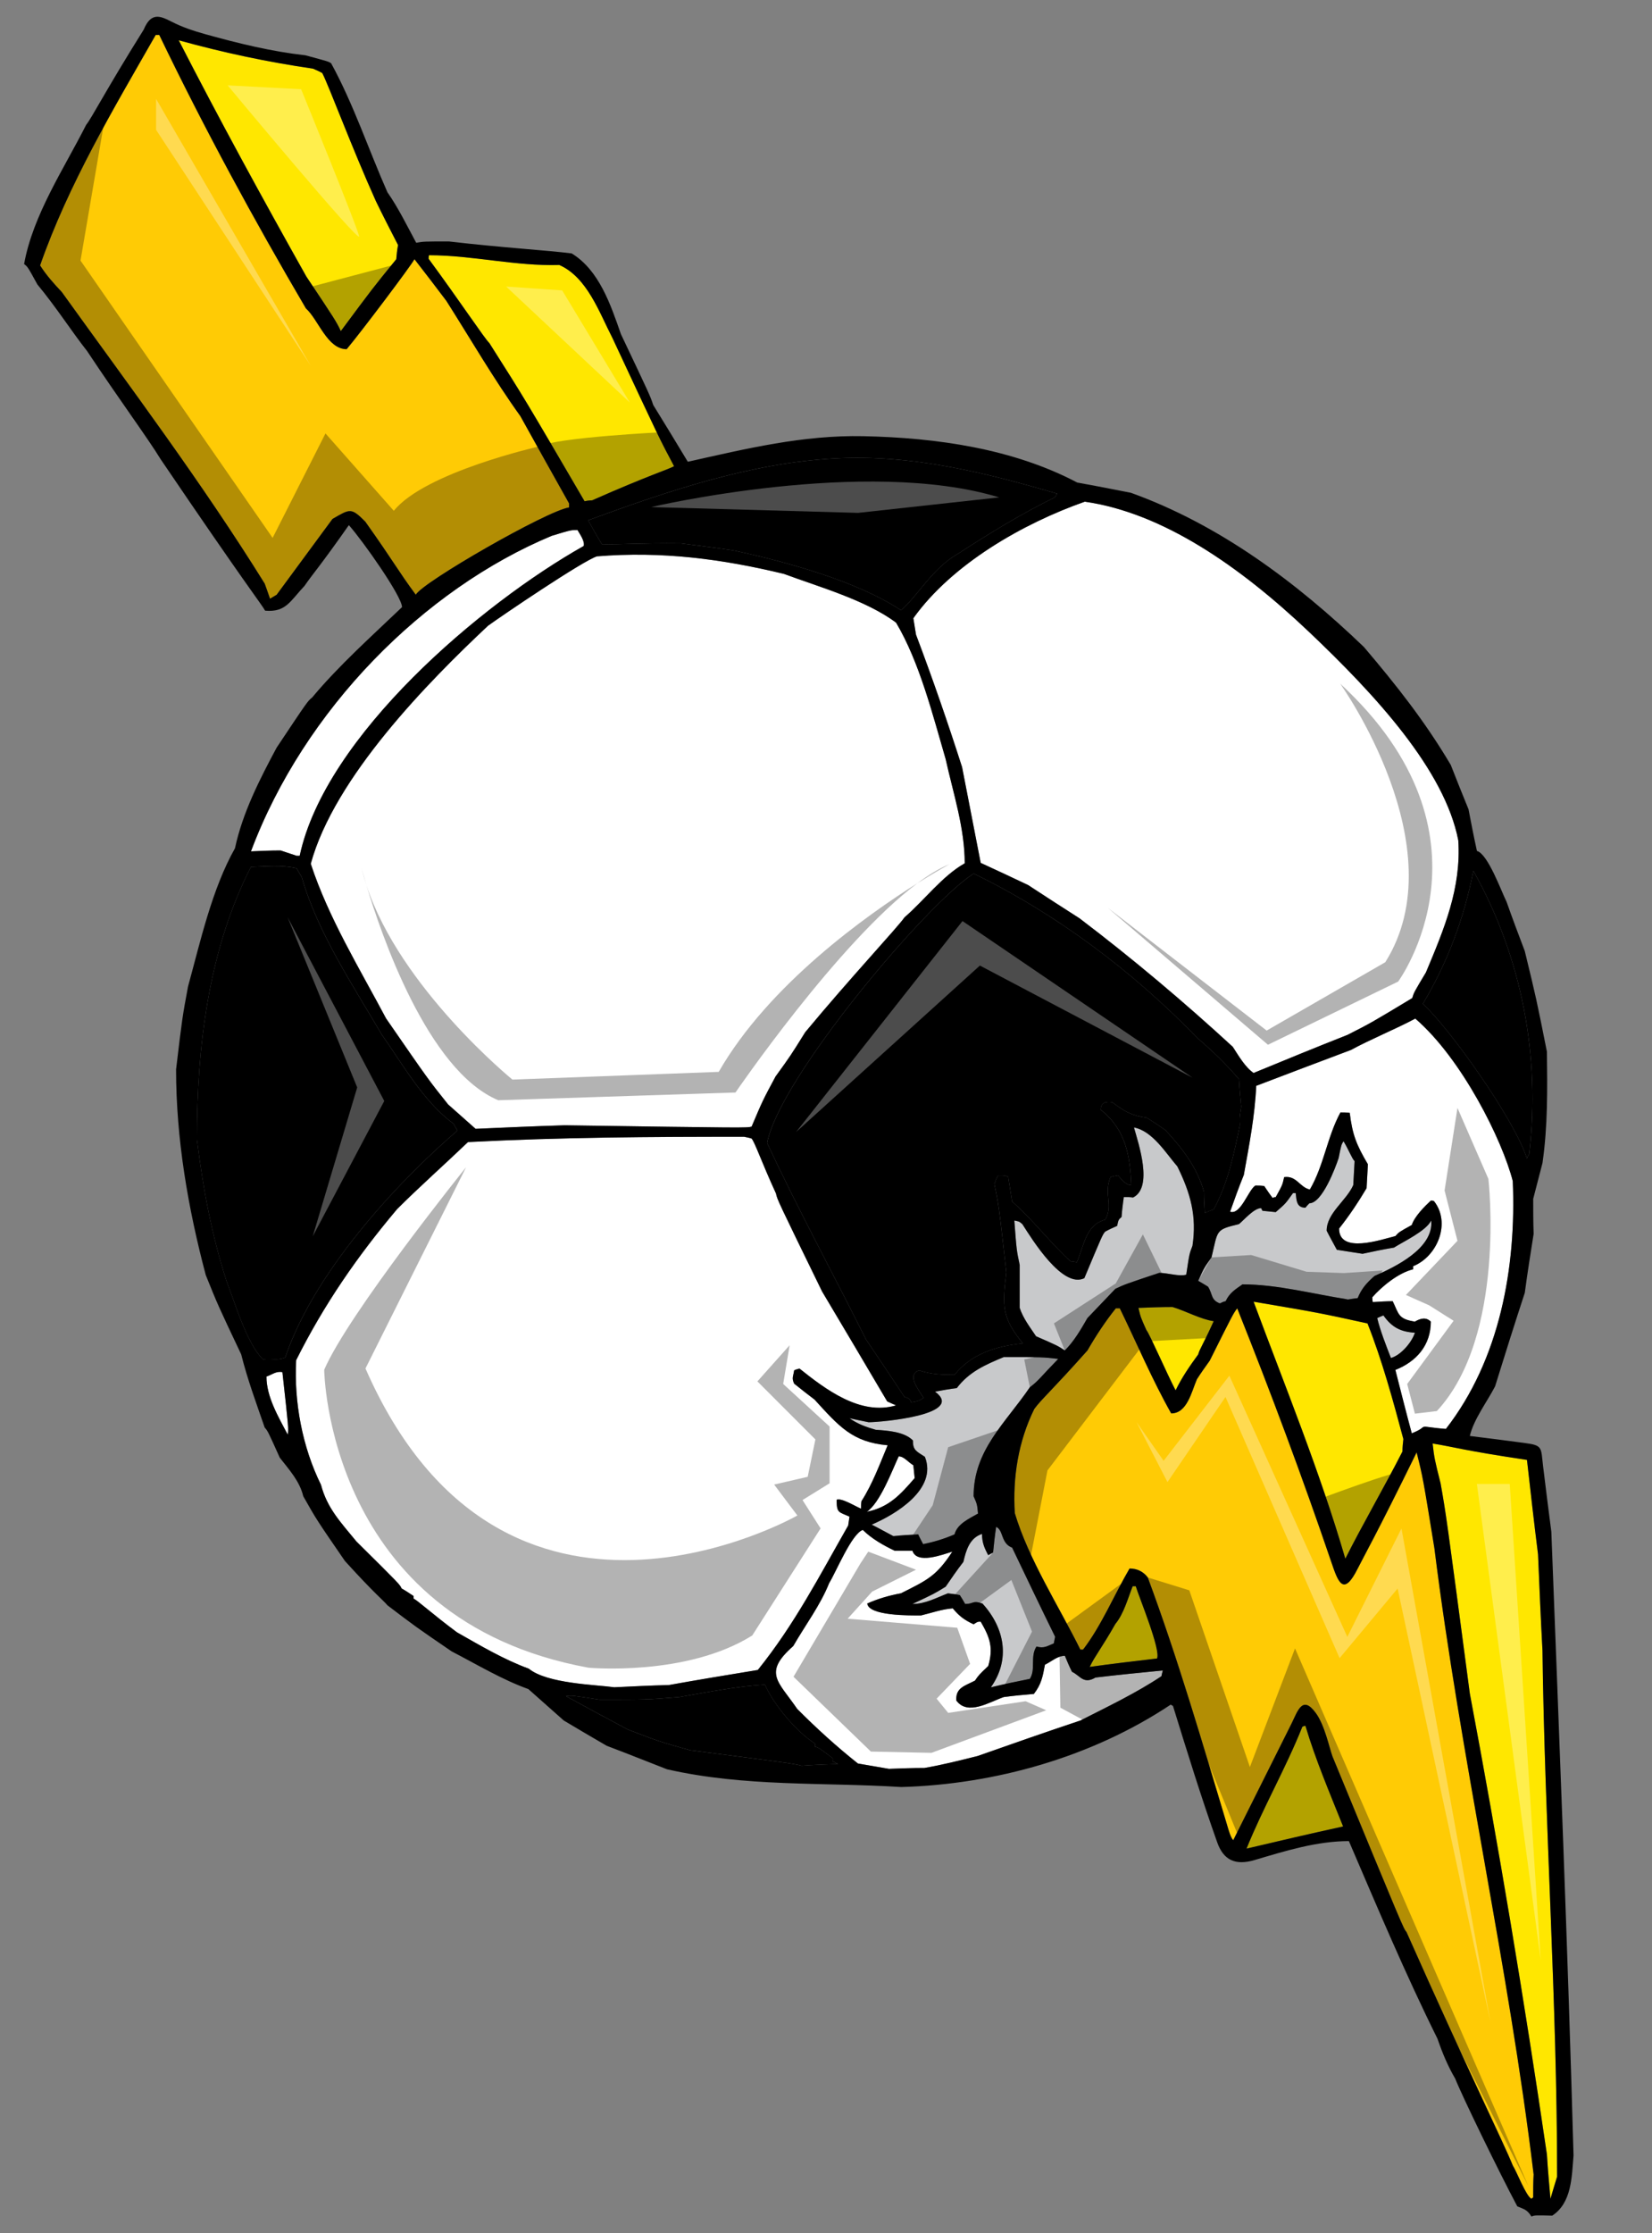 <?xml version="1.0" encoding="utf-8"?>
<!-- Generator: Adobe Illustrator 17.0.0, SVG Export Plug-In . SVG Version: 6.00 Build 0)  -->
<!DOCTYPE svg PUBLIC "-//W3C//DTD SVG 1.1//EN" "http://www.w3.org/Graphics/SVG/1.1/DTD/svg11.dtd">
<svg version="1.1" id="Layer_1" xmlns="http://www.w3.org/2000/svg" xmlns:xlink="http://www.w3.org/1999/xlink" x="0px" y="0px"
	 width="148px" height="200px" viewBox="0 0 148 200" style="enable-background:new 0 0 148 200;" xml:space="preserve">
<rect x="0" y="0" width="148" height="200" fill="#808080" stroke="none"/>
<path id="color4" style="fill:#C8C9CB;" d="M108.22,115.224c-0.315-0.196-0.595-0.356-0.873-0.518
	c0.517-1.151,0.517-1.151,1.191-2.102c0.595-2.461,0.317-2.461,2.459-2.977c0.478-0.396,1.351-1.431,1.986-1.431
	c0.039,0.079,0.078,0.16,0.118,0.237c0.396,0.042,0.795,0.082,1.19,0.12c0.874-0.755,0.874-0.755,1.549-1.705
	c0.079,0,0.157,0,0.238,0c0.078,0.673,0.078,1.308,0.873,1.308c0.118-0.156,0.237-0.276,0.356-0.396c1.149,0,2.343-3.215,2.62-4.05
	c0.238-1.19,0.238-1.19,0.436-1.508c0.478,0.795,0.754,1.549,0.993,1.787c-0.041,0.713-0.081,1.429-0.119,2.143
	c-0.637,1.428-2.384,2.502-2.384,4.087c0.279,0.558,0.597,1.112,0.914,1.707c0.754,0.119,1.508,0.24,2.303,0.358
	c0.913-0.199,1.866-0.397,2.818-0.556c0.873-0.558,2.856-1.47,3.334-2.424c0.237,2.503-3.256,4.169-5.081,4.964
	c-0.715,0.635-1.149,1.11-1.509,1.984c-0.317,0.04-0.597,0.079-0.873,0.117c-3.097-0.476-6.313-1.347-9.448-1.347
	c-0.674,0.475-1.149,0.754-1.507,1.506c-0.2,0.041-0.358,0.12-0.516,0.2C108.457,116.415,108.659,115.898,108.22,115.224z
	 M126.757,119.352c-1.271-0.078-2.062-0.477-2.819-1.548c-0.197,0.08-0.395,0.158-0.556,0.237c0.278,1.15,0.796,2.461,1.229,3.572
	C125.485,121.375,126.48,120.225,126.757,119.352z M97.424,118.042c0.834-0.873,1.666-1.745,2.501-2.618
	c0.833-0.396,0.833-0.396,3.93-1.431c0.754,0,1.825,0.355,2.422,0.16c0.276-1.866,0.276-1.866,0.557-2.581
	c0.396-2.658-0.159-4.684-1.352-7.107c-1.031-1.191-2.221-3.175-3.889-3.493c0.398,1.429,1.746,5.36-0.08,6.273
	c-0.276-0.04-0.555-0.04-0.832-0.04c-0.081,0.595-0.158,1.191-0.199,1.786c-0.276,0.238-0.276,0.238-0.396,0.795
	c-0.357,0.156-0.714,0.315-1.071,0.516c-0.238,0.277-0.238,0.277-1.867,4.168c-1.942,0.953-4.641-3.413-5.554-4.843
	c-0.278-0.237-0.278-0.237-0.717-0.319c0.2,2.662,0.2,2.662,0.479,3.971c0,1.271,0,2.541,0,3.85c0.315,0.952,0.91,1.708,1.467,2.542
	c1.905,0.832,1.905,0.832,2.581,1.27C96.234,120.105,96.828,119.073,97.424,118.042z M94.804,121.695
	c-1.391-0.16-1.391-0.16-4.881-0.16c-1.629,0.677-3.097,1.311-4.208,2.777c-0.676,0.081-1.311,0.2-1.944,0.317
	c2.776,2.065-4.846,2.739-5.955,2.739c-0.596-0.117-1.151-0.238-1.709-0.357c0.717,0.516,1.511,0.795,2.344,1.033
	c1.072,0.079,2.54,0.159,3.334,0.952c0,0.872,0.278,0.952,1.073,1.468c1.149,2.898-2.622,5.161-4.765,6.074
	c0.637,0.319,1.271,0.677,1.946,1.031c0.713-0.078,1.467-0.118,2.221-0.158c0.121,0.278,0.278,0.558,0.439,0.873
	c0.99-0.197,1.903-0.477,2.816-0.873c0.237-0.951,1.35-1.429,2.103-1.864c-0.079-0.834-0.079-0.834-0.396-1.549
	c0-4.13,2.817-6.508,5.04-9.765C93.057,123.64,93.217,123.322,94.804,121.695z M92.263,150.352c0.557-0.874,0-1.983,0.597-2.897
	c0.677,0.198,0.952-0.04,1.549-0.277c0.038-0.197,0.078-0.398,0.118-0.594c-1.31-2.659-2.58-5.322-3.85-7.98
	c-1.032-0.395-0.753-1.547-1.43-1.864c-0.119,0.754-0.198,1.51-0.277,2.304c-0.158,0.077-0.316,0.157-0.436,0.236
	c-0.358-0.676-0.556-1.15-0.556-1.904c-1.112,0.357-1.431,1.469-1.668,2.501c-0.557,0.715-1.072,1.469-1.588,2.223
	c-1.032,0.635-1.032,0.635-2.978,1.547c1.151,0,2.145-0.555,3.178-0.952c0.355,0.04,0.713,0.081,1.069,0.159
	c0.158,0.238,0.318,0.518,0.479,0.793c0.792,0,0.636-0.357,1.548-0.039c2.023,2.224,2.5,5.042,0.755,7.504
	C89.923,150.829,91.073,150.592,92.263,150.352z"/>
<path id="color3" style="fill:#FFCB05;" d="M128.504,138.644c2.344,18.773,6.629,37.311,8.891,56.085
	c-0.039,0.675-0.039,1.352-0.039,2.063c-0.08,0.04-0.119,0.081-0.16,0.12c-0.477-0.238-1.31-2.423-1.666-2.977
	c-0.794-1.985-3.971-8.416-9.527-20.918c-0.275-0.317-0.275-0.317-6.629-15.72c-0.301-0.847-0.693-2.779-1.479-3.868
	c-1.218-1.686-1.635-0.186-2.192,0.933c-1.741,3.479-3.479,6.96-5.22,10.439c-0.228-0.254-0.383-0.797-0.564-1.412
	c-2.229-7.423-4.41-14.901-7.096-22.129c-0.396-0.515-0.95-0.792-1.627-0.792c-1.35,2.304-2.54,5.16-4.168,7.264
	c-0.079,0-0.157,0-0.238,0c-1.904-3.85-4.645-8.098-5.875-12.227c-0.196-3.215,0.318-6.43,1.746-9.326
	c0.636-0.874,1.59-1.668,4.764-5.24c0.754-1.311,1.588-2.58,2.54-3.771c0.119,0,0.239,0,0.357,0c1.509,3.097,2.897,6.39,4.604,9.409
	c1.431,0,1.825-1.947,2.304-3.056c0.356-0.558,0.753-1.113,1.15-1.668c2.103-4.21,2.103-4.21,2.462-4.685
	c2.998,7.499,5.849,15.146,8.443,22.763c0.598,1.762,1.074,3.098,2.354,0.537c0.566-1.131,1.594-2.897,5.276-10.397
	C127.472,132.292,127.472,132.292,128.504,138.644z M50.983,45.443c0-0.12,0-0.238,0-0.358c-1.468-2.62-2.938-5.239-4.366-7.819
	c-2.343-3.255-4.486-6.945-6.629-10.321c-0.954-1.269-1.906-2.5-2.858-3.731c-0.317,0.596-4.802,6.55-6.073,8.058
	c-1.746,0-2.54-2.66-3.652-3.651c-4.684-7.979-9.128-16.155-13.138-24.491c-0.12,0-0.238,0-0.318,0
	c-3.81,6.669-7.819,13.377-10.359,20.642c0.555,0.872,1.23,1.626,1.944,2.382c6.193,8.613,12.583,17.107,18.18,26.117
	c0.158,0.437,0.317,0.874,0.476,1.351c0.198-0.119,0.396-0.237,0.595-0.357c1.667-2.263,3.334-4.525,5-6.788
	c1.587-0.913,1.667-1.032,2.937,0.238c2.622,3.691,2.939,4.406,4.525,6.55C37.841,52.142,48.982,45.746,50.983,45.443z"/>
<path id="color2" style="fill:#FFE700;" d="M27.445,24.763c-3.94-7.016-7.775-14.027-11.432-21.156
	c4.009,1.111,7.938,1.945,12.027,2.541c0.279,0.119,0.557,0.237,0.833,0.396c0.595,1.15,2.659,6.709,4.804,11.471
	c0.635,1.311,1.309,2.621,1.985,3.931c-0.08,0.396-0.121,0.833-0.16,1.269c-2.103,2.581-2.103,2.581-4.962,6.431
	C30.065,28.692,30.065,28.692,27.445,24.763z M52.371,44.887c0.2-0.04,0.437-0.079,0.675-0.079c5.122-2.263,6.867-2.779,7.344-3.058
	c-1.31-2.46-1.31-2.46-5.517-11.472c-1.19-2.302-2.263-5.438-4.763-6.55c-3.93,0.121-7.779-0.873-11.67-0.873
	c-0.04,0.079-0.04,0.198-0.04,0.317c2.779,3.77,5.042,7.184,5.438,7.541C47.014,35.718,47.014,35.718,52.371,44.887z
	 M125.644,129.989c0-0.396,0.041-0.755,0.082-1.11c-0.913-3.415-1.906-7.065-3.215-10.359c-4.366-0.954-4.366-0.954-10.204-1.945
	c2.818,7.582,5.955,15.242,8.217,23.02C121.995,136.656,124.06,133.098,125.644,129.989z M105.322,124.513
	c0.557-1.15,1.271-2.184,2.024-3.216c0.119-0.476,0.397-0.795,1.389-2.979c-1.149-0.157-2.498-0.911-3.689-1.268
	c-1.032,0-2.064,0.039-3.056,0.078c0.197,0.834,0.197,0.834,0.713,1.985C102.98,119.432,104.568,123.082,105.322,124.513z
	 M116.675,154.638c-1.47,3.692-3.531,7.265-5.001,10.917c2.857-0.676,5.755-1.352,8.654-1.985c-1.191-2.976-2.463-5.953-3.375-9.009
	C116.832,154.561,116.754,154.599,116.675,154.638z M137.79,139.199c-0.355-2.819-0.673-5.637-0.991-8.456
	c-5.834-0.874-6.468-1.149-8.453-1.468c0.158,1.348,0.158,1.348,0.715,3.572c0.517,2.936,0.517,2.936,2.618,18.814
	c2.581,13.694,4.883,27.468,6.906,41.281c0.08,1.311,0.199,2.618,0.317,3.97c0.199-0.674,0.397-1.351,0.597-1.985
	c0-15.677-1.11-31.437-1.311-47.116C138.03,144.914,137.911,142.057,137.79,139.199z M101.75,142.057c-0.118,0-0.197,0-0.276,0
	c-0.438,1.11-0.794,2.462-1.549,3.375c-1.189,2.101-1.826,2.857-2.302,3.85c1.984-0.278,4.009-0.516,6.033-0.754
	C104.013,147.774,102.067,143.089,101.75,142.057z"/>
<path id="color1" d="M74.599,157.736c0.161,0.079,0.319,0.159,0.477,0.238c-1.109,0.038-2.182,0.077-3.253,0.159
	c-0.794-0.2-0.794-0.2-10.003-1.392c-2.818-0.794-2.818-0.794-5.597-1.865c-1.866-0.991-3.692-1.983-5.517-2.978
	c0.476-0.079,0.476-0.079,3.017,0.318c4.207,0,4.207,0,7.145-0.237c2.541-0.438,5.08-0.953,7.66-1.112
	c0.795,1.825,2.858,4.246,4.486,5.279c0,0.08,0,0.159,0,0.277c0.316,0.079,0.316,0.079,1.587,1.031
	C74.599,157.537,74.599,157.617,74.599,157.736z M25.55,121.575c2.811-8.303,11.1-16.628,15.43-20.322
	c-0.12-0.198-0.239-0.397-0.318-0.596c-2.7-1.945-4.644-5.438-6.471-8.018c-2.58-4.407-5.755-9.169-7.145-14.052
	c-0.159-0.279-0.317-0.555-0.476-0.833c-1.389-0.318-2.659-0.16-4.088-0.12c-3.81,7.423-4.843,16.155-4.843,24.411
	c0.556,4.407,1.309,8.496,2.659,12.702c0.714,1.786,1.747,5.478,3.254,6.988C24.468,121.654,24.835,121.853,25.55,121.575z
	 M136.799,103.753c0.041-0.159,0.119-0.277,0.201-0.397c1.03-8.772-0.678-17.663-5.003-25.364
	c-0.834,4.248-2.303,8.178-4.525,11.909C129.836,92.05,135.618,100.14,136.799,103.753z M81.03,125.107
	c0.317,0.08,0.517,0.159,0.595,0.479c0.518-0.08,0.717-0.121,1.112-0.397c-0.356-0.635-1.589-2.063-0.396-2.461
	c1.069,0.355,2.023,0.396,3.175,0.396c1.508-1.905,3.811-2.58,6.112-2.818c-1.825-2.264-1.866-3.255-1.468-6.352
	c-0.677-5.993-0.677-5.993-1.072-7.899c0.08-0.277,0.199-0.555,0.316-0.792c0.636,0,0.636,0,0.915,0.117
	c0.118,0.715,0.237,1.472,0.355,2.225c1.827,1.587,3.413,3.691,5.238,5.358c0.16,0,0.356,0.041,0.559,0.079
	c0.672-1.55,0.793-3.336,2.539-3.81c0.755-1.311-0.159-2.303,0.477-3.811c0.198-0.081,0.439-0.118,0.675-0.158
	c0.316,0.356,0.677,0.873,1.191,0.873c-0.118-2.619-0.478-4.961-2.739-6.748c0-0.676,0.476-0.755,1.033-0.676
	c1.109,0.833,1.706,1.191,3.096,1.39c0.554,0.358,1.11,0.714,1.667,1.112c1.51,1.627,2.818,3.295,3.453,5.518
	c0,0.635,0.04,1.27,0.079,1.905c0.237-0.119,0.516-0.238,0.793-0.318c1.312-2.462,1.787-4.883,2.343-7.542
	c-0.039-0.635-0.039-0.635,0.12-1.667c-0.081-0.834-0.159-1.668-0.2-2.462c-1.15-1.35-2.381-2.54-3.731-3.692
	c-5.755-5.954-12.612-11.107-20.034-14.721c-4.17,2.625-17.424,18.329-18.506,24.13c2.779,5.953,5.915,11.707,8.852,17.58
	C78.728,121.654,79.88,123.362,81.03,125.107z M53.92,48.738c1.786,0.041,3.492-0.119,7.066-0.079
	c1.548,0.2,3.136,0.396,4.722,0.636c4.609,0.981,11.081,2.742,15.006,5.358c1.349-1.088,2.841-3.792,5.079-5.041
	c2.819-1.827,5.716-3.613,8.732-5.081c0.041-0.119,0.118-0.237,0.198-0.317c-6.493-1.903-13.049-3.532-19.897-3.161
	c-7.644,0.413-15.016,2.935-22.137,5.543C53.086,47.31,53.483,48.023,53.92,48.738z"/>
<path id="fill" style="fill:#FFFFFF;" d="M72.14,92.44c-1.311,2.104-1.311,2.104-2.66,3.969c-1.151,2.144-1.151,2.144-2.143,4.486
	c-0.438,0.118-0.438,0.118-16.75-0.119c-2.66,0.08-5.319,0.198-7.979,0.316c-0.833-0.753-1.667-1.468-2.46-2.183
	c-1.747-2.182-1.747-2.182-5.558-7.7c-2.381-4.485-5.159-9.009-6.747-13.853c2.118-7.767,10.561-16.324,15.877-21.315
	c1.207-0.88,8.5-5.824,9.76-6.217c5.806-0.472,11.157,0.223,16.754,1.572c3.096,1.152,7.344,2.342,10.044,4.366
	c2.103,3.533,3.293,8.295,4.444,12.225c0.675,3.057,1.707,6.153,1.707,9.328c-1.985,1.111-3.652,3.336-5.398,4.843
	C80.436,83.033,76.189,87.558,72.14,92.44z M126.797,91.222c-1.705,0.913-4.089,1.893-5.758,2.806
	c-2.857,1.072-5.677,2.143-8.494,3.216c-0.118,2.699-0.634,5.318-1.109,7.978c-0.438,1.072-0.836,2.183-1.23,3.297
	c0.952,0.315,1.627-1.945,2.263-2.344c0.236,0,0.517,0,0.794,0.041c0.237,0.356,0.476,0.714,0.755,1.069
	c0.078-0.038,0.159-0.078,0.276-0.078c0.595-1.071,0.595-1.071,0.754-1.786c1.111-0.158,1.392,0.913,2.303,1.11
	c1.271-2.183,1.55-4.724,2.74-6.906c0.276,0,0.555,0,0.833,0.041c0.236,1.943,0.594,2.856,1.627,4.604
	c-0.038,0.715-0.079,1.429-0.119,2.142c-0.755,1.27-1.548,2.463-2.462,3.613c0,2.302,3.771,0.991,5.042,0.675
	c0.319-0.357,0.319-0.357,1.471-0.994c0.237-0.753,1.149-1.668,1.704-2.183c0.081,0,0.161,0,0.278,0.039
	c1.548,1.946,0.318,4.963-1.864,5.838c0,0.078,0,0.155,0,0.274c-1.31,0.318-2.779,1.511-3.653,2.503c0,0.119,0,0.277,0.041,0.435
	c0.596-0.038,1.191-0.079,1.786-0.079c0.558,1.152,0.477,1.59,1.984,1.827c0.478-0.279,0.991-0.438,1.428,0
	c0,2.103-1.27,3.572-3.175,4.326c0.477,1.866,0.954,3.771,1.471,5.678c0.956-0.384,0.903-0.54,1.08-0.581
	c0.229-0.052,0.64,0.088,1.977,0.184c4.842-6.23,6.311-14.488,5.993-22.189C134.589,102.092,130.963,94.807,126.797,91.222z
	 M26.571,76.642c0.079,0,0.159,0,0.277,0c2.291-10.756,16.283-22.587,25.443-27.745c0.12-0.437-0.356-1.073-0.556-1.43
	c-0.595,0-0.595,0-2.301,0.517c-11.462,4.773-22.188,15.551-26.952,28.26c0.873-0.04,1.747-0.079,2.66-0.079
	C25.619,76.325,26.096,76.484,26.571,76.642z M96.035,149.716c-0.239-0.475-0.438-0.949-0.636-1.428
	c-0.676,0-1.191,0.515-1.786,0.794c-0.2,1.072-0.318,1.747-0.992,2.62c-0.913,0.079-1.826,0.16-2.698,0.278
	c-1.271,0.436-3.217,1.704-4.249,0.314c-0.08-1.15,0.755-1.31,1.668-1.784c0.356-0.517,0.356-0.517,1.19-1.311
	c0.478-1.627,0.158-2.541-0.675-3.97c-0.278,0-0.278,0-0.636,0.238c-0.835-0.396-1.269-0.715-1.867-1.429
	c-0.991,0.079-1.865,0.398-2.855,0.636c-1.032,0-4.684,0.038-4.804-1.072c0.991-0.439,1.945-0.714,3.018-0.913
	c2.379-1.19,3.175-1.548,4.604-3.731c-0.913,0.279-3.177,1.152-3.574-0.078c-0.555,0-1.069,0-1.587,0
	c-0.992-0.476-2.064-1.072-2.858-1.867c-0.99,0.318-2.422,3.813-3.016,4.763c-0.793,1.987-2.143,3.772-3.216,5.637
	c-2.739,2.422-1.349,3.137,0.358,5.636c1.745,1.748,3.531,3.375,5.438,4.884c0.913,0.158,1.825,0.317,2.779,0.478
	c1.031-0.041,2.103-0.08,3.175-0.08c1.627-0.278,3.175-0.675,4.763-1.069c3.057-1.074,6.112-2.146,9.209-3.18
	c2.422-1.229,5.001-2.458,7.264-3.969c0.039-0.197,0.08-0.356,0.121-0.517c-2.025,0.199-4.051,0.397-6.034,0.636
	C97.065,150.868,96.788,150.075,96.035,149.716z M81.824,131.223c-0.477-0.28-0.834-0.796-1.31-0.796
	c-0.596,1.27-1.668,4.168-2.858,4.962c1.985-0.398,3.017-1.549,4.287-3.016C81.903,131.976,81.864,131.578,81.824,131.223z
	 M81.824,55.367c0.079,0.476,0.159,0.952,0.238,1.469c1.47,3.889,2.858,7.899,4.129,11.868c0.555,2.858,1.109,5.717,1.667,8.573
	c1.389,0.635,2.817,1.311,4.247,1.985c1.509,0.993,3.057,1.985,4.604,2.978c4.763,3.613,9.328,7.463,13.734,11.511
	c0.516,0.794,1.11,1.827,1.864,2.342c2.779-1.15,5.598-2.301,8.416-3.413c2.104-1.07,2.104-1.07,5.795-3.293
	c0.158-0.516,0.158-0.516,1.23-2.303c1.629-3.89,3.177-7.542,2.897-11.829c-1.227-6.296-7.395-12.994-13.394-18.684
	c-6.19-5.869-13.099-10.646-20.067-11.641C91.668,46.873,85.318,50.484,81.824,55.367z M59.913,150.909
	c2.66-0.478,5.319-0.914,7.979-1.351c3.295-4.089,5.516-8.416,8.097-12.939c0.04-0.276,0.08-0.556,0.117-0.794
	c-0.99-0.438-1.15-0.318-1.15-1.509c0.438-0.199,1.749,0.634,2.184,0.793c0-0.237,0-0.476,0.041-0.674
	c0.992-1.548,1.628-3.295,2.343-5.001c-3.177-0.278-4.367-1.707-6.55-4.091c-0.635-0.476-1.23-0.951-1.826-1.427
	c-0.238-0.518-0.08-0.638,0-1.191c0.159-0.081,0.317-0.119,0.478-0.159c2.301,1.827,5.438,4.247,8.653,3.295
	c-0.279-0.12-0.559-0.238-0.796-0.356c-1.944-3.295-3.89-6.589-5.833-9.843c-4.011-8.218-4.011-8.218-4.129-8.773
	c-1.31-2.856-1.865-4.524-2.184-4.923c-0.238-0.079-0.476-0.117-0.675-0.159c-8.439,0-16.309,0.04-24.736,0.475
	c-1.985,1.905-4.398,4.053-6.343,5.996c-3.586,4.254-6.56,8.556-9.05,13.537c-0.199,3.771,0.556,7.78,2.222,11.154
	c0.557,2.105,1.747,3.334,3.176,5.079c3.89,3.851,3.89,3.851,4.049,4.21c0.356,0.198,0.713,0.436,1.071,0.674
	c0,0.081,0,0.159,0,0.237c0.317,0.118,1.748,1.43,3.89,3.017c2.104,1.191,4.168,2.423,6.431,3.256
	c1.665,1.35,5.993,1.429,7.661,1.668C56.659,151.027,58.286,150.949,59.913,150.909z M23.872,123.281
	c0,1.826,1.073,3.611,1.906,5.201c0.079-0.557,0.079-0.557-0.477-5.596C24.747,122.766,24.349,123.123,23.872,123.281z"/>
<path id="outline" d="M138.981,137.173c-0.252-1.961-0.506-3.921-0.738-5.863c-0.204-1.705-0.006-1.868-1.691-2.087
	c-1.612-0.21-3.261-0.433-4.873-0.624c0.355-1.507,1.548-3.055,2.263-4.443c0.875-2.817,1.748-5.598,2.661-8.375
	c0.237-1.788,0.516-3.533,0.793-5.28c-0.039-1.072-0.039-2.103-0.039-3.136c0.277-1.072,0.556-2.146,0.833-3.217
	c0.477-3.333,0.438-6.589,0.396-9.962c-0.951-4.764-0.951-4.764-1.983-9.011c-0.558-1.469-1.112-2.937-1.629-4.405
	c-0.477-0.953-1.668-4.287-2.659-4.565c-0.279-1.271-0.519-2.501-0.754-3.732c-0.558-1.349-1.072-2.658-1.589-3.97
	c-2.304-3.889-4.844-7.104-7.778-10.558c-6.035-5.795-12.941-10.956-20.881-13.814c-1.628-0.317-3.215-0.635-4.803-0.914
	c-5.74-3.031-12.581-4.019-19.16-4.154c-5.418-0.112-10.453,1.11-15.73,2.29c-1.032-1.707-2.064-3.414-3.097-5.081
	c-0.278-0.833-0.278-0.833-2.897-6.352c-0.914-2.619-1.944-5.716-4.407-7.225c-2.143-0.277-6.231-0.515-10.995-1.072
	c-2.263,0-2.263,0-2.936,0.12c-0.794-1.469-1.627-3.175-2.58-4.525c-1.667-3.77-3.057-7.938-5.042-11.55
	c-0.238-0.159-0.238-0.159-2.302-0.715c-3.014-0.335-5.999-1.064-8.934-1.881c-1.122-0.313-2.096-0.638-3.07-1.136
	c-1.017-0.521-1.828-0.863-2.484,0.714c-3.453,5.518-4.644,7.9-5.16,8.535c-1.985,3.93-4.763,8.057-5.557,12.463
	c0.317,0.238,0.317,0.238,1.19,1.826c1.707,2.064,3.097,4.247,4.446,5.954c2.977,4.484,5.478,7.859,6.588,9.685
	c7.781,11.472,9.011,12.939,9.368,13.576c1.866,0.159,2.223-0.834,3.533-2.223c0.675-0.992,1.469-1.865,3.97-5.438
	c1.27,1.43,4.763,6.391,4.763,7.344c-2.738,2.619-5.636,5.198-8.057,8.097c-0.396,0.317-0.396,0.317-3.176,4.485
	c-1.509,2.818-3.057,5.836-3.732,9.011c-2.063,3.652-3.096,8.336-4.207,12.385c-0.516,2.778-0.516,2.778-1.071,7.422
	c0,6.232,1.071,12.423,2.659,18.415c1.072,2.662,1.072,2.662,3.176,7.107c0.556,2.225,1.35,4.367,2.104,6.55
	c0.278,0.316,0.278,0.316,1.351,2.699c0.833,1.071,1.786,2.102,2.104,3.453c1.19,2.104,1.19,2.104,3.731,5.796
	c2.62,2.896,3.492,3.573,3.811,3.971c2.5,1.903,2.5,1.903,5.755,4.129c2.224,1.149,4.525,2.538,6.868,3.373
	c1.031,0.912,2.104,1.865,3.175,2.816c1.27,0.756,2.539,1.511,3.849,2.265c1.787,0.675,3.572,1.391,5.398,2.102
	c6.986,1.591,13.894,1.152,20.997,1.591c8.417-0.237,17.11-2.7,24.136-7.384c0.038,0.039,0.118,0.081,0.196,0.119
	c1.268,4.095,2.531,8.188,3.962,12.214c0.577,1.635,1.662,2.084,3.337,1.593c2.781-0.823,5.57-1.7,8.462-1.7
	c2.54,5.915,5.081,11.948,7.939,17.703c0.436,1.269,0.914,2.422,1.587,3.571c0.557,1.43,3.85,8.217,5.558,11.432
	c0.635,0.279,0.872,0.279,1.269,0.914c0.319-0.119,0.319-0.119,1.866-0.079c1.747-1.15,1.747-3.453,1.906-5.397
	C140.45,174.407,139.697,155.792,138.981,137.173z M129.535,127.966c-1.336-0.096-1.747-0.234-1.976-0.184
	c-0.177,0.041-0.124,0.197-1.08,0.58c-0.517-1.904-0.995-3.81-1.471-5.677c1.904-0.754,3.175-2.224,3.175-4.326
	c-0.437-0.438-0.95-0.279-1.428,0c-1.509-0.237-1.429-0.676-1.984-1.827c-0.595,0-1.19,0.041-1.787,0.079
	c-0.04-0.157-0.04-0.315-0.04-0.436c0.874-0.992,2.344-2.184,3.653-2.503c0-0.119,0-0.197,0-0.275
	c2.184-0.874,3.412-3.89,1.864-5.837c-0.117-0.039-0.197-0.039-0.278-0.039c-0.555,0.515-1.467,1.43-1.704,2.183
	c-1.151,0.637-1.151,0.637-1.471,0.994c-1.27,0.316-5.042,1.627-5.042-0.675c0.913-1.15,1.707-2.344,2.462-3.613
	c0.04-0.714,0.081-1.429,0.119-2.142c-1.033-1.748-1.391-2.661-1.627-4.604c-0.278-0.041-0.557-0.041-0.833-0.041
	c-1.19,2.183-1.471,4.725-2.74,6.906c-0.911-0.197-1.19-1.269-2.303-1.11c-0.159,0.715-0.159,0.715-0.754,1.786
	c-0.117,0-0.198,0.04-0.276,0.078c-0.279-0.356-0.517-0.713-0.755-1.069c-0.277-0.041-0.558-0.041-0.794-0.041
	c-0.636,0.397-1.311,2.659-2.263,2.344c0.395-1.113,0.792-2.225,1.23-3.298c0.477-2.659,0.991-5.277,1.109-7.976
	c2.817-1.073,5.637-2.144,8.494-3.216c1.669-0.914,4.053-1.893,5.758-2.806c4.166,3.586,7.792,10.871,8.732,14.554
	C135.849,113.478,134.378,121.735,129.535,127.966z M88.017,143.605c-0.912-0.318-0.756,0.039-1.548,0.039
	c-0.159-0.275-0.319-0.555-0.479-0.793c-0.356-0.078-0.715-0.119-1.069-0.159c-1.032,0.397-2.025,0.952-3.178,0.952
	c1.945-0.912,1.945-0.912,2.978-1.547c0.516-0.754,1.031-1.508,1.588-2.223c0.237-1.032,0.556-2.143,1.668-2.501
	c0,0.754,0.196,1.229,0.556,1.904c0.119-0.08,0.277-0.159,0.436-0.237c0.079-0.793,0.158-1.549,0.276-2.303
	c0.678,0.317,0.397,1.469,1.431,1.864c1.27,2.658,2.541,5.321,3.85,7.98c-0.04,0.195-0.08,0.395-0.118,0.594
	c-0.597,0.237-0.873,0.477-1.549,0.277c-0.597,0.914-0.04,2.023-0.597,2.898c-1.188,0.239-2.34,0.477-3.491,0.757
	C90.517,148.646,90.04,145.827,88.017,143.605z M87.223,133.999c0.316,0.715,0.316,0.715,0.396,1.549
	c-0.754,0.437-1.865,0.913-2.103,1.864c-0.913,0.396-1.826,0.676-2.816,0.873c-0.161-0.316-0.318-0.595-0.439-0.873
	c-0.754,0.04-1.508,0.08-2.221,0.158c-0.676-0.354-1.312-0.712-1.946-1.031c2.143-0.913,5.915-3.176,4.765-6.073
	c-0.795-0.517-1.073-0.597-1.073-1.469c-0.794-0.793-2.262-0.873-3.334-0.952c-0.833-0.238-1.627-0.519-2.344-1.033
	c0.558,0.119,1.113,0.24,1.709,0.357c1.109,0,8.731-0.674,5.955-2.739c0.635-0.117,1.27-0.236,1.944-0.316
	c1.111-1.469,2.579-2.102,4.208-2.778c3.49,0,3.49,0,4.881,0.16c-1.587,1.627-1.747,1.944-2.541,2.539
	C90.04,127.49,87.223,129.869,87.223,133.999z M77.656,135.388c1.19-0.794,2.264-3.69,2.858-4.962c0.476,0,0.833,0.516,1.31,0.796
	c0.04,0.355,0.079,0.754,0.119,1.149C80.675,133.84,79.642,134.991,77.656,135.388z M87.231,78.234
	c7.423,3.613,14.28,8.768,20.034,14.721c1.352,1.151,2.581,2.342,3.732,3.692c0.041,0.794,0.119,1.627,0.2,2.461
	c-0.159,1.032-0.159,1.032-0.12,1.667c-0.557,2.659-1.03,5.08-2.343,7.542c-0.277,0.08-0.557,0.199-0.793,0.318
	c-0.038-0.636-0.079-1.271-0.079-1.905c-0.635-2.224-1.943-3.891-3.453-5.518c-0.557-0.398-1.113-0.754-1.667-1.112
	c-1.39-0.197-1.985-0.556-3.096-1.39c-0.559-0.079-1.033,0-1.033,0.676c2.263,1.786,2.621,4.129,2.739,6.748
	c-0.516,0-0.875-0.518-1.191-0.873c-0.236,0.04-0.476,0.077-0.675,0.158c-0.636,1.509,0.277,2.5-0.476,3.811
	c-1.746,0.475-1.867,2.261-2.539,3.81c-0.201-0.038-0.398-0.079-0.559-0.079c-1.825-1.667-3.411-3.771-5.238-5.358
	c-0.118-0.753-0.237-1.51-0.355-2.225c-0.279-0.117-0.279-0.117-0.915-0.117c-0.117,0.237-0.237,0.515-0.316,0.792
	c0.396,1.906,0.396,1.906,1.072,7.899c-0.399,3.098-0.357,4.089,1.468,6.352c-2.303,0.238-4.604,0.913-6.112,2.818
	c-1.151,0-2.104-0.041-3.175-0.396c-1.192,0.396,0.039,1.826,0.396,2.461c-0.396,0.276-0.596,0.317-1.112,0.397
	c-0.078-0.318-0.276-0.397-0.595-0.479c-1.15-1.745-2.303-3.453-3.453-5.162c-2.937-5.873-6.073-11.627-8.852-17.58
	C69.806,96.563,83.062,80.861,87.231,78.234z M67.335,100.895c-0.438,0.118-0.438,0.118-16.75-0.119
	c-2.66,0.08-5.319,0.198-7.979,0.316c-0.833-0.753-1.667-1.468-2.46-2.183c-1.747-2.182-1.747-2.182-5.558-7.7
	c-2.381-4.485-5.159-9.009-6.747-13.853c2.118-7.767,10.561-16.324,15.878-21.315c1.207-0.88,8.5-5.824,9.76-6.217
	c5.806-0.472,11.157,0.223,16.754,1.572c3.096,1.152,7.344,2.342,10.044,4.366c2.103,3.533,3.293,8.295,4.444,12.225
	c0.675,3.057,1.707,6.153,1.707,9.328c-1.985,1.111-3.652,3.336-5.398,4.843c-0.595,0.874-4.841,5.399-8.891,10.281
	c-1.311,2.104-1.311,2.104-2.66,3.969C68.328,98.553,68.328,98.553,67.335,100.895z M92.818,119.67
	c-0.557-0.834-1.15-1.59-1.467-2.542c0-1.31,0-2.578,0-3.85c-0.278-1.309-0.278-1.309-0.479-3.971
	c0.438,0.082,0.438,0.082,0.716,0.319c0.914,1.43,3.612,5.796,5.555,4.843c1.629-3.89,1.629-3.89,1.867-4.168
	c0.357-0.199,0.714-0.358,1.072-0.516c0.119-0.557,0.119-0.557,0.395-0.795c0.042-0.595,0.119-1.191,0.2-1.786
	c0.277,0,0.557,0,0.832,0.04c1.826-0.913,0.479-4.844,0.08-6.273c1.669,0.318,2.856,2.3,3.889,3.493
	c1.191,2.423,1.748,4.448,1.352,7.106c-0.279,0.715-0.279,0.715-0.557,2.581c-0.598,0.195-1.668-0.16-2.422-0.16
	c-3.097,1.034-3.097,1.034-3.93,1.431c-0.835,0.873-1.667,1.745-2.501,2.618c-0.596,1.031-1.188,2.063-2.024,2.898
	C94.725,120.502,94.725,120.502,92.818,119.67z M105.045,117.05c1.19,0.356,2.54,1.109,3.689,1.268
	c-0.99,2.184-1.269,2.504-1.389,2.979c-0.754,1.031-1.469,2.064-2.024,3.216c-0.754-1.431-2.342-5.081-2.619-5.398
	c-0.517-1.151-0.517-1.151-0.713-1.985C102.98,117.089,104.013,117.05,105.045,117.05z M108.22,115.224
	c-0.315-0.196-0.595-0.356-0.873-0.518c0.517-1.151,0.517-1.151,1.191-2.102c0.595-2.461,0.317-2.461,2.459-2.977
	c0.478-0.396,1.351-1.431,1.986-1.431c0.039,0.079,0.078,0.16,0.118,0.237c0.396,0.042,0.795,0.082,1.19,0.12
	c0.874-0.755,0.874-0.755,1.549-1.705c0.079,0,0.157,0,0.238,0c0.078,0.673,0.078,1.308,0.873,1.308
	c0.118-0.156,0.237-0.276,0.356-0.396c1.149,0,2.343-3.215,2.62-4.05c0.238-1.19,0.238-1.19,0.436-1.508
	c0.478,0.795,0.754,1.549,0.993,1.787c-0.041,0.713-0.081,1.429-0.119,2.143c-0.637,1.428-2.384,2.502-2.384,4.087
	c0.279,0.558,0.597,1.112,0.914,1.707c0.754,0.119,1.508,0.24,2.303,0.358c0.913-0.199,1.866-0.397,2.818-0.556
	c0.873-0.558,2.856-1.47,3.334-2.424c0.237,2.503-3.256,4.169-5.081,4.964c-0.715,0.635-1.149,1.11-1.509,1.984
	c-0.317,0.04-0.597,0.079-0.873,0.117c-3.097-0.476-6.313-1.347-9.448-1.347c-0.674,0.475-1.149,0.754-1.507,1.506
	c-0.2,0.041-0.358,0.12-0.516,0.2C108.457,116.415,108.659,115.898,108.22,115.224z M122.511,118.52
	c1.309,3.294,2.302,6.944,3.215,10.359c-0.041,0.355-0.082,0.715-0.082,1.11c-1.583,3.108-3.649,6.667-5.119,9.605
	c-2.263-7.778-5.398-15.439-8.216-23.02C118.145,117.565,118.145,117.565,122.511,118.52z M123.382,118.042
	c0.16-0.079,0.357-0.157,0.556-0.237c0.758,1.071,1.548,1.47,2.819,1.548c-0.276,0.873-1.271,2.023-2.145,2.263
	C124.178,120.502,123.661,119.192,123.382,118.042z M131.997,77.991c4.325,7.701,6.034,16.592,5.003,25.364
	c-0.082,0.12-0.16,0.238-0.201,0.397c-1.181-3.614-6.963-11.703-9.327-13.853C129.695,86.169,131.163,82.239,131.997,77.991z
	 M97.185,44.928c6.969,0.994,13.877,5.772,20.067,11.641c5.998,5.689,12.166,12.388,13.393,18.684
	c0.278,4.287-1.268,7.938-2.897,11.829c-1.071,1.787-1.071,1.787-1.229,2.303c-3.691,2.223-3.691,2.223-5.795,3.293
	c-2.817,1.112-5.636,2.264-8.416,3.413c-0.754-0.516-1.35-1.548-1.864-2.342c-4.406-4.048-8.971-7.898-13.734-11.511
	c-1.549-0.993-3.098-1.985-4.604-2.978c-1.43-0.674-2.858-1.35-4.247-1.985c-0.557-2.856-1.112-5.716-1.667-8.573
	c-1.27-3.97-2.659-7.979-4.129-11.868c-0.079-0.517-0.159-0.993-0.238-1.469C85.318,50.484,91.668,46.873,97.185,44.928z
	 M74.826,41.052c6.849-0.37,13.405,1.259,19.897,3.161c-0.08,0.08-0.157,0.199-0.198,0.317c-3.017,1.469-5.913,3.255-8.732,5.081
	c-2.238,1.248-3.73,3.953-5.079,5.04c-3.927-2.617-10.397-4.376-15.006-5.358c-1.586-0.238-3.174-0.436-4.722-0.635
	c-3.573-0.04-5.279,0.12-7.066,0.079c-0.437-0.714-0.833-1.429-1.23-2.143C59.811,43.986,67.183,41.464,74.826,41.052z
	 M38.439,22.858c3.891,0,7.741,0.992,11.67,0.873c2.5,1.111,3.573,4.246,4.763,6.549c4.207,9.011,4.207,9.011,5.517,11.472
	c-0.476,0.278-2.223,0.794-7.344,3.058c-0.237,0-0.476,0.039-0.675,0.079c-5.356-9.169-5.356-9.169-8.533-14.17
	c-0.396-0.356-2.659-3.771-5.438-7.541C38.399,23.056,38.399,22.937,38.439,22.858z M28.039,6.148
	c0.279,0.119,0.557,0.237,0.833,0.396c0.595,1.15,2.659,6.709,4.804,11.471c0.635,1.311,1.309,2.621,1.985,3.931
	c-0.08,0.396-0.121,0.833-0.161,1.269c-2.102,2.581-2.102,2.581-4.962,6.431c-0.476-0.953-0.476-0.953-3.095-4.883
	c-3.939-7.016-7.774-14.027-11.431-21.156C20.021,4.718,23.952,5.551,28.039,6.148z M32.723,46.713
	c-1.27-1.27-1.35-1.151-2.937-0.238c-1.667,2.263-3.334,4.525-5,6.788c-0.199,0.119-0.398,0.238-0.595,0.356
	c-0.159-0.476-0.318-0.913-0.476-1.35c-5.598-9.01-11.987-17.504-18.18-26.117c-0.713-0.755-1.389-1.509-1.944-2.382
	c2.539-7.264,6.55-13.972,10.359-20.64c0.08,0,0.199,0,0.318,0c4.009,8.335,8.454,16.511,13.138,24.491
	c1.112,0.991,1.906,3.651,3.652,3.651c1.271-1.508,5.756-7.462,6.073-8.058c0.953,1.231,1.905,2.462,2.858,3.732
	c2.143,3.375,4.285,7.066,6.629,10.321c1.429,2.58,2.898,5.2,4.366,7.819c0,0.12,0,0.239,0,0.358
	c-2,0.303-13.142,6.699-13.734,7.819C35.663,51.119,35.344,50.404,32.723,46.713z M49.435,47.983
	c1.706-0.517,1.706-0.517,2.301-0.517c0.2,0.357,0.675,0.993,0.556,1.43c-9.16,5.158-23.153,16.989-25.443,27.745
	c-0.118,0-0.198,0-0.277,0c-0.476-0.158-0.952-0.317-1.428-0.476c-0.914,0-1.788,0.039-2.66,0.079
	C27.248,63.535,37.973,52.757,49.435,47.983z M23.554,121.735c-1.507-1.511-2.54-5.202-3.254-6.988
	c-1.349-4.206-2.104-8.295-2.659-12.702c0-8.255,1.031-16.988,4.843-24.411c1.429-0.041,2.699-0.199,4.088,0.12
	c0.159,0.279,0.317,0.555,0.476,0.833c1.39,4.882,4.565,9.645,7.145,14.052c1.827,2.58,3.771,6.072,6.471,8.018
	c0.079,0.199,0.198,0.397,0.318,0.596c-4.33,3.694-12.619,12.02-15.43,20.322C24.835,121.853,24.468,121.654,23.554,121.735z
	 M25.777,128.481c-0.833-1.59-1.906-3.375-1.906-5.201c0.478-0.157,0.874-0.515,1.429-0.395
	C25.856,127.926,25.856,127.926,25.777,128.481z M47.371,149.439c-2.264-0.833-4.328-2.064-6.431-3.256
	c-2.142-1.588-3.572-2.897-3.89-3.017c0-0.078,0-0.156,0-0.237c-0.358-0.238-0.715-0.476-1.071-0.674
	c-0.159-0.358-0.159-0.358-4.049-4.21c-1.429-1.745-2.619-2.974-3.176-5.08c-1.667-3.373-2.421-7.381-2.222-11.153
	c2.491-4.981,5.465-9.283,9.05-13.537c1.944-1.943,4.358-4.091,6.343-5.996c8.427-0.435,16.297-0.475,24.736-0.475
	c0.199,0.042,0.437,0.08,0.675,0.159c0.318,0.398,0.873,2.065,2.184,4.923c0.12,0.556,0.12,0.556,4.129,8.772
	c1.942,3.256,3.888,6.55,5.833,9.844c0.237,0.118,0.517,0.236,0.796,0.356c-3.216,0.952-6.353-1.469-8.653-3.295
	c-0.16,0.04-0.318,0.078-0.478,0.159c-0.08,0.556-0.238,0.675,0,1.19c0.595,0.477,1.191,0.951,1.826,1.428
	c2.184,2.384,3.374,3.812,6.55,4.092c-0.715,1.705-1.351,3.452-2.343,5.001c-0.041,0.197-0.041,0.436-0.041,0.673
	c-0.435-0.158-1.746-0.993-2.184-0.793c0,1.189,0.16,1.071,1.15,1.509c-0.037,0.238-0.077,0.518-0.117,0.794
	c-2.581,4.523-4.802,8.851-8.097,12.939c-2.66,0.437-5.319,0.873-7.979,1.351c-1.627,0.04-3.255,0.118-4.881,0.198
	C53.364,150.868,49.037,150.789,47.371,149.439z M71.821,158.134c-0.793-0.2-0.793-0.2-10.002-1.392
	c-2.818-0.794-2.818-0.794-5.597-1.865c-1.867-0.991-3.691-1.983-5.517-2.978c0.476-0.079,0.476-0.079,3.017,0.318
	c4.207,0,4.207,0,7.145-0.237c2.54-0.438,5.08-0.953,7.66-1.112c0.794,1.825,2.858,4.246,4.486,5.279c0,0.08,0,0.159,0,0.277
	c0.316,0.079,0.316,0.079,1.586,1.031c0,0.08,0,0.16,0,0.279c0.161,0.078,0.32,0.158,0.477,0.237
	C73.965,158.013,72.893,158.052,71.821,158.134z M104.052,150.113c-2.263,1.51-4.843,2.739-7.264,3.969
	c-3.096,1.032-6.151,2.104-9.209,3.18c-1.589,0.395-3.137,0.792-4.763,1.069c-1.072,0-2.142,0.039-3.175,0.08
	c-0.954-0.159-1.866-0.318-2.779-0.478c-1.906-1.509-3.692-3.136-5.437-4.884c-1.708-2.5-3.097-3.215-0.358-5.636
	c1.072-1.864,2.423-3.649,3.217-5.637c0.594-0.95,2.024-4.444,3.015-4.762c0.794,0.794,1.866,1.392,2.858,1.865
	c0.518,0,1.032,0,1.587,0c0.397,1.231,2.661,0.358,3.574,0.08c-1.43,2.184-2.226,2.54-4.604,3.73
	c-1.072,0.199-2.026,0.477-3.017,0.913c0.119,1.11,3.77,1.072,4.804,1.072c0.99-0.237,1.864-0.557,2.856-0.636
	c0.598,0.714,1.031,1.032,1.867,1.429c0.355-0.238,0.355-0.238,0.635-0.238c0.833,1.429,1.151,2.343,0.675,3.97
	c-0.834,0.795-0.834,0.795-1.19,1.311c-0.913,0.476-1.748,0.634-1.668,1.784c1.032,1.391,2.978,0.12,4.249-0.313
	c0.872-0.119,1.785-0.2,2.698-0.279c0.674-0.873,0.792-1.548,0.992-2.62c0.595-0.279,1.11-0.795,1.786-0.795
	c0.196,0.479,0.396,0.954,0.636,1.43c0.753,0.358,1.03,1.151,2.104,0.517c1.982-0.237,4.008-0.436,6.033-0.636
	C104.133,149.757,104.091,149.916,104.052,150.113z M97.623,149.281c0.476-0.993,1.111-1.749,2.302-3.85
	c0.755-0.913,1.11-2.265,1.549-3.375c0.079,0,0.158,0,0.276,0c0.317,1.032,2.264,5.718,1.906,6.471
	C101.632,148.767,99.607,149.003,97.623,149.281z M111.674,165.556c1.47-3.652,3.531-7.225,5.001-10.917
	c0.079-0.039,0.157-0.077,0.278-0.077c0.912,3.057,2.184,6.033,3.375,9.009C117.429,164.205,114.531,164.88,111.674,165.556z
	 M137.355,196.793c-0.08,0.04-0.119,0.081-0.16,0.12c-0.477-0.238-1.31-2.423-1.666-2.977c-0.794-1.985-3.971-8.416-9.527-20.918
	c-0.276-0.317-0.276-0.317-6.629-15.72c-0.301-0.847-0.693-2.779-1.479-3.868c-1.218-1.686-1.635-0.186-2.192,0.933
	c-1.741,3.479-3.479,6.96-5.22,10.439c-0.228-0.254-0.383-0.797-0.564-1.412c-2.229-7.423-4.41-14.901-7.096-22.129
	c-0.396-0.515-0.95-0.792-1.627-0.792c-1.35,2.304-2.54,5.16-4.168,7.264c-0.079,0-0.157,0-0.238,0
	c-1.904-3.85-4.645-8.098-5.875-12.227c-0.196-3.215,0.318-6.43,1.746-9.326c0.636-0.874,1.59-1.668,4.764-5.24
	c0.754-1.311,1.588-2.58,2.54-3.771c0.118,0,0.239,0,0.357,0c1.509,3.098,2.897,6.39,4.604,9.41c1.431,0,1.825-1.948,2.304-3.057
	c0.356-0.558,0.753-1.113,1.15-1.668c2.103-4.21,2.103-4.21,2.462-4.685c2.998,7.499,5.849,15.146,8.443,22.763
	c0.598,1.762,1.074,3.097,2.354,0.537c0.566-1.131,1.594-2.897,5.276-10.397c0.558,2.222,0.558,2.222,1.59,8.573
	c2.344,18.773,6.629,37.312,8.891,56.085C137.355,195.403,137.355,196.08,137.355,196.793z M138.902,196.913
	c-0.118-1.351-0.237-2.659-0.317-3.97c-2.024-13.813-4.325-27.588-6.906-41.281c-2.102-15.877-2.102-15.877-2.618-18.814
	c-0.557-2.226-0.557-2.226-0.715-3.572c1.984,0.317,2.619,0.594,8.453,1.468c0.318,2.818,0.636,5.636,0.991,8.456
	c0.121,2.857,0.24,5.716,0.398,8.612c0.2,15.68,1.311,31.44,1.311,47.116C139.301,195.562,139.102,196.239,138.902,196.913z"/>
<path id="shadow" style="opacity:0.3;" d="M31.255,47.028l-3.481,3.915l-3.35,3.35l-1.387-2.888l-6.121-7.855L5.365,27.265
	l-2.657-3.696L9.523,9.824l-2.31,13.514l17.21,24.834l4.736-9.356l6.122,6.93c2.772-3.465,13.052-5.775,13.052-5.775
	c1.617-0.808,11.088-1.271,11.088-1.271l1.732,3.118l-9.586,3.58l-6.93,3.927l-7.393,4.505l-4.621-6.468L31.255,47.028z
	 M35.858,23.569l-8.316,2.195l3.35,4.273L35.858,23.569z M116.019,147.622l-4.042,10.626l-5.429-15.825l-4.852-1.501l-6.745,4.917
	l-2.726-5.841l1.616-8.316l8.779-11.551l6.352-0.346l2.311-3.35l10.857-0.115l1.732-2.541l-3.465,0.231l-3.35-0.115l-4.967-1.503
	l-3.554,0.213l-1.191,2.102l-2.879,0.111l-2.077-4.272l-2.428,4.39l-5.542,3.58l0.975,2.425l-3.633,0.808l0.5,2.487l-2.231,3.636
	l-5.084,1.732l-1.386,5.198l-2.31,3.465l1.447,0.02l3.521-0.02l1.386-1.27l1.271-2.428l0.092,4.472l-4.136,4.538l1.964,0.694
	l3.812-2.774l1.849,4.62l-2.541,4.968l2.887-0.578l0.694-2.311l1.409-0.912l0.092,5.647l3.004,1.618l6.352-2.542l0.347-2.771
	l6.93,16.864l9.24-2.194l16.056,31.878L116.019,147.622z M117.637,134.453l2.311,5.545l0.807,0.924c0,0,4.621-8.547,4.736-9.01
	C125.605,131.451,117.637,134.453,117.637,134.453z M71.896,134.338l2.425-1.501v-5.082l-4.157-3.813l0.578-3.466l-2.888,3.235
	l5.197,5.198l-0.692,3.348l-3.003,0.694l2.08,2.771c0,0-26.336,15.016-38.695-13.167l9.01-18.018c0,0-10.511,13.051-12.706,18.133
	c0,0,0.231,22.409,23.679,26.682c0,0,8.778,0.81,14.669-2.887l6.122-9.588L71.896,134.338z M82.189,79.098
	c1.752-1.102,2.875-1.703,2.875-1.703C84.171,77.754,83.201,78.344,82.189,79.098z M32.833,79.291
	c-0.29-0.968-0.439-1.55-0.439-1.55C32.516,78.26,32.664,78.777,32.833,79.291z M32.833,79.291
	c1.305,4.36,5.471,16.595,11.805,19.241l21.252-0.693c0,0,9.201-13.449,16.3-18.741c-4.537,2.852-13.302,9.062-17.801,16.894
	l-18.481,0.693C45.908,96.684,35.858,88.498,32.833,79.291z M84.947,153.398l-1.038-1.271l3.002-3.119l-1.154-3.234l-9.817-0.81
	l2.194-2.426l3.927-1.962l-4.274-1.618l-0.691,1.04l-6.007,10.165l6.931,6.699l5.428,0.115l10.28-3.813l-1.849-0.808L84.947,153.398
	z M125.953,115.972l2.079,0.925l2.193,1.386l-4.157,5.66l0.691,2.658l1.965-0.233c6.238-6.697,4.62-20.789,4.62-20.789l-2.771-6.354
	l-1.155,7.392l1.155,4.505L125.953,115.972z M125.259,87.906c0,0,9.587-13.053-5.196-26.682c0,0,10.511,14.669,4.042,24.949
	l-10.627,6.121L99.271,81.321l14.322,12.243L125.259,87.906z"/>
<path id="highlight" style="opacity:0.3;fill:#FFFFFF;" d="M20.394,7.643l6.583,0.347c0,0,5.024,12.301,5.197,13.166
	C32.348,22.023,20.394,7.643,20.394,7.643z M56.43,36.056l-6.064-10.048l-5.023-0.347L56.43,36.056z M13.984,11.628l13.859,21.136
	L13.984,8.856V11.628z M76.872,45.931l12.648-1.386c-11.955-3.638-31.186,0.866-31.186,0.866L76.872,45.931z M87.787,86.472
	l19.059,10.048L86.229,82.487L71.328,101.37L87.787,86.472z M32.001,97.386l-3.985,13.339l6.41-12.126L25.764,82.14L32.001,97.386z
	 M104.592,132.73l5.198-7.624l10.222,23.39l5.198-6.236l8.315,38.807l-7.97-44.18l-4.851,9.703L110.137,123.2l-5.891,7.624
	l-2.426-3.466L104.592,132.73z M138.03,175.521l-2.774-42.62h-2.945L138.03,175.521z"/>
</svg>
